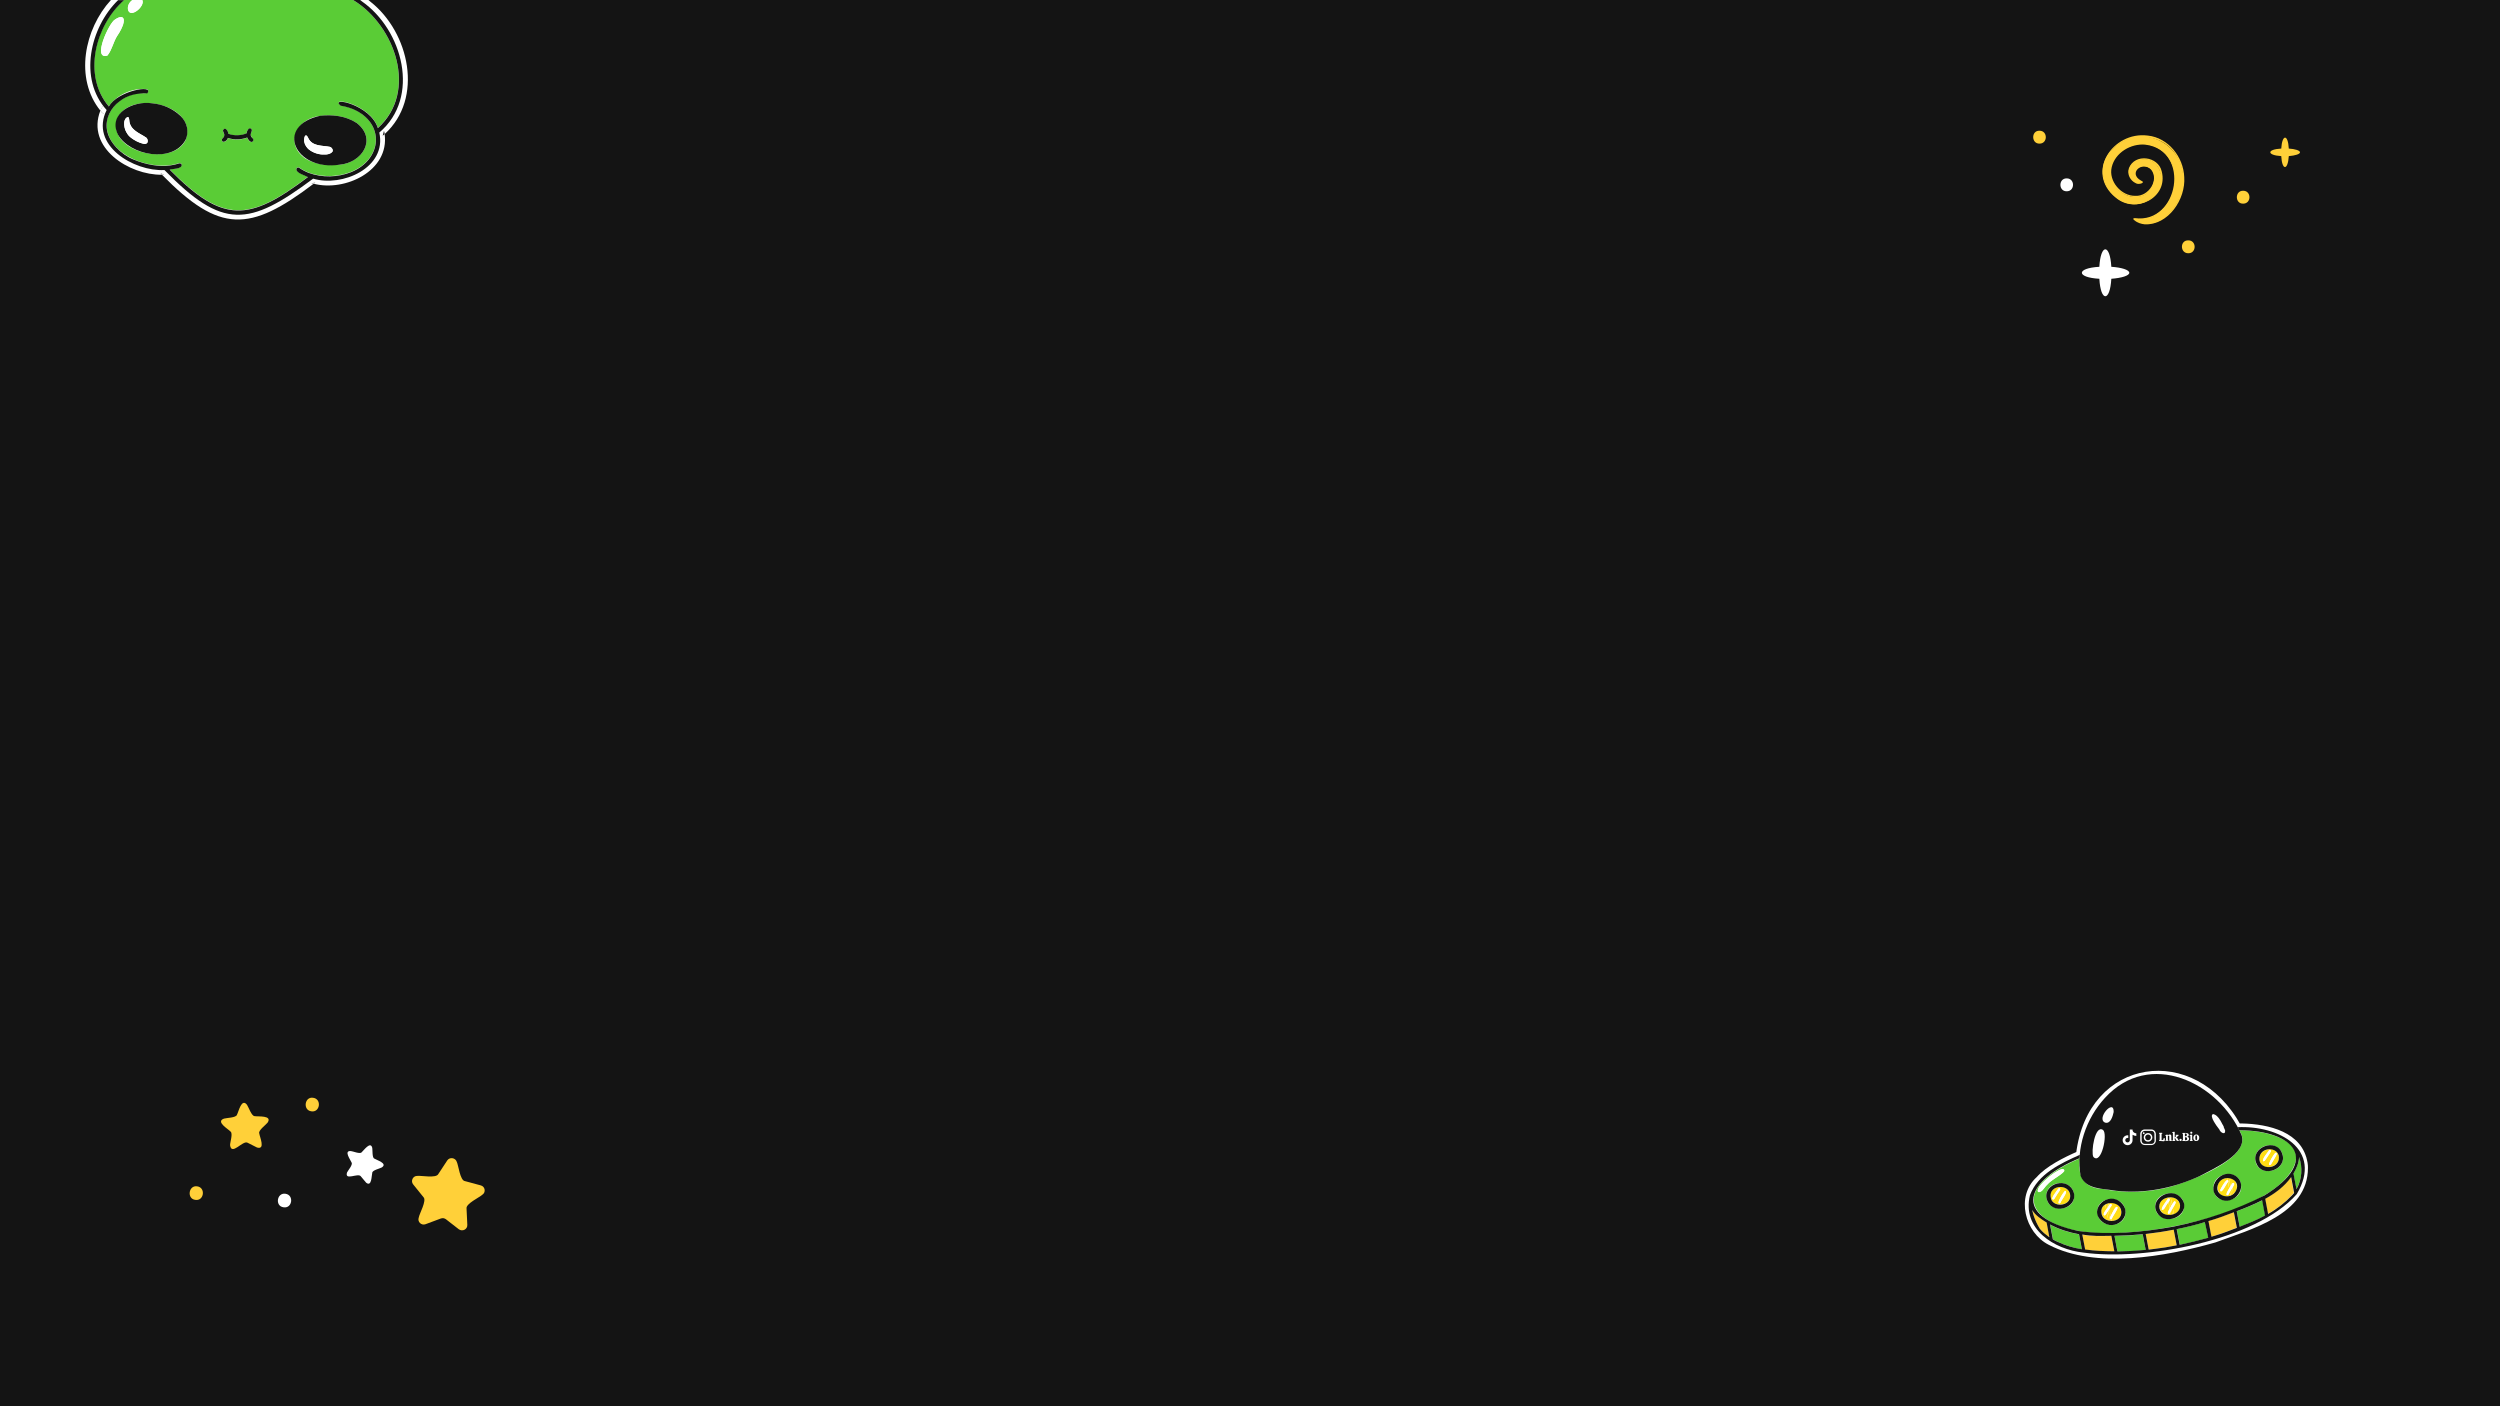 <?xml version="1.0" encoding="utf-8"?>
<!-- Generator: Adobe Illustrator 26.3.1, SVG Export Plug-In . SVG Version: 6.00 Build 0)  -->
<svg version="1.1" id="Layer_2_00000153688660117838715360000005592816755159105202_"
	 xmlns="http://www.w3.org/2000/svg" xmlns:xlink="http://www.w3.org/1999/xlink" x="0px" y="0px" viewBox="0 0 1920 1080"
	 style="enable-background:new 0 0 1920 1080;" xml:space="preserve">
<style type="text/css">
	.st0{fill:#141414;}
	.st1{fill:#FFFFFF;}
	.st2{fill:#5ACC36;}
	.st3{fill:#FFD039;}
	.st4{fill:#FFDD15;}
</style>
<rect class="st0" width="1920" height="1080"/>
<g>
	<g>
		<g>
			<path class="st1" d="M278,1.1c-0.5-0.3-0.9-0.8-1.4-1.1h-186C69,21,60,60.5,81.8,84.4c-13.3,26.9,20.7,47.3,44.4,46.1
				c44.6,45.7,64.7,43.6,114.2,6.6c22.3,6.7,56.8-8.4,50.8-35.4C323.3,74.7,309.2,22.9,278,1.1z"/>
		</g>
	</g>
	<g>
		<g>
			<path class="st1" d="M84.2,104L84.2,104C84.2,103.9,84.2,103.8,84.2,104z"/>
		</g>
	</g>
	<g>
		<g>
			<path class="st1" d="M83,99c0-0.1,0-0.2,0-0.2C82.9,98.8,82.9,98.9,83,99z"/>
		</g>
	</g>
	<g>
		<g>
			<path class="st1" d="M283.3,120.7L283.3,120.7C283.2,120.8,283.2,120.7,283.3,120.7z"/>
		</g>
	</g>
	<g>
		<g>
			<path class="st1" d="M286.5,115.2c0,0.1,0,0.1-0.1,0.2C286.5,115.2,286.7,114.9,286.5,115.2z"/>
		</g>
	</g>
	<g>
		<g>
			<path class="st1" d="M288,110.2c0,0.1,0,0.1,0,0.2C288,110.4,288,110.3,288,110.2z"/>
		</g>
	</g>
	<g>
		<g>
			<path class="st1" d="M288,105.3L288,105.3C288,105.6,288,105.6,288,105.3z"/>
		</g>
	</g>
	<g>
		<g>
			<path class="st1" d="M284.6,1.4c-0.6-0.5-1.1-0.9-1.7-1.4h-13.1c7.9,5.2,15.5,12,21.4,19.7c0,0,0,0,0.2,0.2
				c-0.1-0.1-0.1-0.1-0.2-0.2c3.7,4.8,6.8,10,9.3,15.6c0-0.1-0.1-0.2-0.1-0.3c0.1,0.2,0.1,0.3,0.1,0.3c2.2,5.3,3.7,10.8,4.4,16.4
				c-0.1-0.7,0.1,0.7,0,0c1.3,10.3,0.5,20.3-3.5,29.9c0,0,0,0.1-0.1,0.3c0-0.1,0.1-0.2,0.1-0.3c-1.5,3.5-3.5,6.9-5.8,9.9
				c-2.8,4.6-10.5,6.8-7.6,13.9v-0.1c0,0.3,0,0.3,0,0.1c0.2,1.6,0.2,3.3,0,4.9c0.1-0.3,0-0.1,0,0.1v-0.1c-0.3,1.6-0.8,3.3-1.4,4.8
				c0.2-0.3,0,0-0.1,0.2c0,0,0-0.1,0.1-0.2c-0.9,2-2,3.9-3.4,5.6c-3.1,4.1-8.3,8.2-13.9,10.5c-7.9,3.3-19,4.2-28,1.9
				c-4.3-0.3-7.5,3.8-11.1,5.8c-9.3,6.5-18.4,13.4-28.8,17.9c0.1,0,0.1,0,0.2-0.1c-0.1,0.1-0.2,0.1-0.2,0.1
				c-4.2,1.8-8.8,3.1-13.3,3.7c0,0,0,0-0.2,0c0.1,0,0.2,0,0.2,0c-6.6,0.9-12.8,0.2-19.1-2.4c0,0,0,0,0.1,0c-0.2-0.1-0.3-0.2-0.1,0
				c-15.7-7.1-28.5-18.8-40.5-31c-17-2-36.5-5.7-44.3-23.4c0,0,0,0,0,0.1c-0.1-0.3-0.1-0.2,0-0.1c-0.6-1.6-1.1-3.4-1.4-5.1
				c0,0.1,0,0.2,0,0.2c0-0.3,0-0.3,0-0.2c-0.4-3.7,0.1-7.3,1.4-10.7c0,0,0.2-0.3,0.2-0.4v0.1c0-0.1,0-0.1,0-0.1
				c0.3-0.6,0.8-1.4,1-2.1c-1.4,4.3-6.5,2.7-8.3-0.5c-11.2,28.5,22.1,49.7,47.3,49.3c-0.3-0.3-0.8-0.8-1.1-1.1
				c0.9,0.3,1.9,0.8,2.8,1.1c-0.6,0-1.1,0-1.7,0c44.3,45.1,67.4,44.2,116.5,6.9c-0.6-0.2-1.2-0.3-1.8-0.4c1-0.2,2-0.3,3.1-0.4
				c-0.4,0.3-0.8,0.5-1.3,0.8c24.1,6.3,58.4-9.9,54.5-38.2c-0.5,0.4-1,0.9-1.5,1.4c0.3-1.3,0.7-2.6,1-3.8c0.3,0.8,0.4,1.6,0.5,2.5
				C325.7,75.5,314.3,24.8,284.6,1.4z"/>
		</g>
	</g>
	<g>
		<g>
			<path class="st1" d="M84.6,87.1c4.5-6.5-6.1-9.6-7.4-2C78.8,87.5,82.1,89.7,84.6,87.1z"/>
		</g>
	</g>
	<g>
		<g>
			<path class="st1" d="M83.8,81c0.3,0.1,0.4,0.3,0.6,0.4c-3.1-3.2-5.4-7.1-7.3-11.3c0.3,0.5-0.3-0.5,0,0c-1.5-3.6-2.9-9.2-3.3-12.2
				c-0.7-5.3-0.6-10.7,0-16c-0.1,0.6,0.1-0.6,0,0c0.8-6,2.6-12,4.8-17.7c-0.3,0.5,0.3-0.6,0,0C80.9,19,83.8,14,87.3,9.5
				c-0.3,0.5,0.3-0.5,0,0c2.8-3.4,5.8-6.6,9.1-9.5H85.2c-20.4,22.2-28.2,60.3-8,85.1C78,82.1,80.6,79.2,83.8,81z"/>
		</g>
	</g>
	<g>
		<g>
			<path class="st1" d="M239.3,140.8c0.6,0.2,1.2,0.3,1.8,0.4c0.4-0.3,0.9-0.5,1.3-0.8C241.3,140.6,240.3,140.7,239.3,140.8z"/>
		</g>
	</g>
	<g>
		<g>
			<path class="st1" d="M126.1,134.3c-0.9-0.3-1.9-0.8-2.8-1.1c0.3,0.4,0.8,0.8,1.1,1.1C125,134.3,125.6,134.3,126.1,134.3z"/>
		</g>
	</g>
	<g>
		<g>
			<path class="st1" d="M73.8,42C73.9,41.4,73.7,42.6,73.8,42L73.8,42z"/>
		</g>
	</g>
	<g>
		<g>
			<path class="st1" d="M85.5,83.2c0.3,0.8,0.2,1.6,0,2.4C85.8,84.7,85.8,84,85.5,83.2z"/>
		</g>
	</g>
	<g>
		<g>
			<path class="st1" d="M77.1,70.1C76.8,69.6,77.3,70.6,77.1,70.1L77.1,70.1z"/>
		</g>
	</g>
	<g>
		<g>
			<path class="st1" d="M84.5,87.8C84.5,87.8,84.5,87.7,84.5,87.8C84.5,87.7,84.5,87.7,84.5,87.8z"/>
		</g>
	</g>
	<g>
		<g>
			<path class="st1" d="M73.7,57.7c0,0,0,0.1,0,0.3C73.8,57.9,73.8,57.8,73.7,57.7z"/>
		</g>
	</g>
	<g>
		<g>
			<path class="st1" d="M84.4,81.4c0.5,0.5,0.9,1.1,1.1,1.8C85.3,82.5,84.9,81.9,84.4,81.4z"/>
		</g>
	</g>
	<g>
		<g>
			<path class="st1" d="M87.4,9.5C87.7,9,87,9.9,87.4,9.5L87.4,9.5z"/>
		</g>
	</g>
	<g>
		<g>
			<path class="st1" d="M78.7,24.3C78.9,23.7,78.5,24.8,78.7,24.3L78.7,24.3z"/>
		</g>
	</g>
	<g>
		<g>
			<path class="st2" d="M271.2,0h-162c2.6,4.8-9.6,14.9-11,7.1c-0.3-2.9,1.2-5.6,3.5-7.1h-6.5C73,19.3,63.1,57.8,83.5,81.6
				c6.5-8.9,17.8-14.1,28.8-13.2c0.8,0.1,1.5,0.7,1.6,1.6c-0.6,3.1-6.6,0.7-9.1,1.9c-12.8,2-24.7,13.8-22.7,27.3
				c3.5,20.1,30.3,30,48.4,27.7c2.4-0.3,4.8-0.8,7.1-1.6c0.9-0.3,1.7,0.3,2,1.1c-0.1,3.5-6.6,3-9.3,3.7
				c41.1,41.6,60.9,40.1,106.2,5.7c-2.5-1.4-9.6-3.1-8.8-6.5c0.3-0.7,1.4-1,2.1-0.6c3.1,2.2,6.5,3.8,10.1,4.8
				c9.7,2.7,20.3,2.2,29.7-1.5c24.1-9.8,26.1-37.7,1.6-48.3l0,0c-0.1,0-0.2-0.1-0.1-0.1c-2.8-1.2-7.3-2.3-9.5-2.6
				c-8.9-7.4,23-0.9,28.6,17.2C321.3,70.3,303.4,19.5,271.2,0z M95,17.4c-0.8,3.7-2.9,6.7-4.8,9.9C87,32,86.1,38.2,82.5,42.7
				c-12,3.7,1.3-25.2,5.8-27.6C91.5,12.4,96.1,11.9,95,17.4z M142.5,107.7c-10.2,21.1-61.1,8.8-52.4-16.7
				C100.1,68.2,152.7,80.7,142.5,107.7z M194.1,108.6c-1.9,1.6-3.7-1.4-4.2-2.9c-4.8,1.8-10.1,2-14.9,0.3c-0.3,2.3-4.7,4.8-4.6,1.1
				c0.4-1,1.8-1.6,1.8-2.9c0.4-1.5-1.1-2.6-0.9-4.1c1.5-3.1,4.1,0.7,4,2.7c4.5,1.8,9.6,1.5,14.1-0.3c0.2-5,6.2-5.3,3.1,0.1
				C191.8,105.1,195.8,106.5,194.1,108.6z M274,94.5c15.9,12.5,4,30.4-13.2,32c-8.9,0.8-18.7,0-26.4-4.8
				c-16.4-11.7-6-31.1,11.6-32.7C255.5,87.9,265.7,89,274,94.5z"/>
		</g>
	</g>
	<g>
		<g>
			<path class="st2" d="M82.2,93.2C82.2,93.2,82.2,93.2,82.2,93.2L82.2,93.2z"/>
		</g>
	</g>
	<g>
		<g>
			<path class="st2" d="M118.7,126.8L118.7,126.8L118.7,126.8z"/>
		</g>
	</g>
	<g>
		<g>
			<path class="st2" d="M102.6,122.3L102.6,122.3C102.6,122.3,102.3,122.2,102.6,122.3z"/>
		</g>
	</g>
	<g>
		<g>
			<path class="st2" d="M102.7,122.3L102.7,122.3L102.7,122.3z"/>
		</g>
	</g>
	<g>
		<g>
			<path class="st2" d="M87.6,110.8L87.6,110.8C87.5,110.8,87.5,110.8,87.6,110.8z"/>
		</g>
	</g>
	<g>
		<g>
			<path class="st2" d="M118.8,126.8L118.8,126.8L118.8,126.8z"/>
		</g>
	</g>
	<g>
		<g>
			<path class="st2" d="M91.8,77.6C91.8,77.6,91.8,77.7,91.8,77.6L91.8,77.6z"/>
		</g>
	</g>
	<g>
		<g>
			<path class="st2" d="M91.9,77.5L91.9,77.5C91.9,77.5,91.9,77.6,91.9,77.5C91.9,77.6,91.9,77.6,91.9,77.5z"/>
		</g>
	</g>
	<g>
		<g>
			<path class="st2" d="M269.6,132.1C269.8,132,269.6,132.1,269.6,132.1C269.5,132.1,269.6,132.1,269.6,132.1z"/>
		</g>
	</g>
	<g>
		<g>
			<path class="st2" d="M258.9,134.9L258.9,134.9L258.9,134.9z"/>
		</g>
	</g>
	<g>
		<g>
			<path class="st2" d="M259,134.9C259.2,134.9,259.1,134.9,259,134.9L259,134.9z"/>
		</g>
	</g>
	<g>
		<g>
			<path class="st2" d="M271.2,83.9C271.2,83.8,271.2,83.8,271.2,83.9C271.2,83.8,271.2,83.9,271.2,83.9z"/>
		</g>
	</g>
	<g>
		<g>
			<path class="st0" d="M278,1.1c-0.5-0.3-0.9-0.8-1.4-1.1h-5.4c32.2,19.5,50.2,70.3,19,98.4c-5.6-18.1-37.6-24.6-28.6-17.2
				c2.3,0.3,6.7,1.4,9.5,2.6c-0.1,0,0.1,0.1,0.2,0.1l0,0c24.5,10.6,22.4,38.5-1.6,48.3c-10.3,4.1-22.2,4.4-32.6,0.6
				c-2.6-1-5-2.3-7.3-3.9c-0.7-0.5-1.8-0.2-2.1,0.6c-0.8,3.4,6.4,5.1,8.8,6.5c-45.3,34.4-65.2,35.9-106.2-5.7
				c2.6-0.8,9.2-0.3,9.3-3.7c-0.3-0.8-1.1-1.4-2-1.1c-2.3,0.8-4.7,1.3-7.1,1.6c-8.4,1.3-19.4-0.9-27.9-4.6l0,0
				c-0.1-0.1-0.3-0.1-0.1,0c-9.6-3.9-19-13.3-20.4-23c-1.3-8.4,2.9-16.6,9.6-21.6c0,0,0.1-0.1,0.2-0.1l0,0
				c5.9-4.8,13.7-6.4,21.2-6.1c5.9-7.2-22.9-2-29.5,10.1C63.2,57.9,73.2,19.5,95.3,0.1h-4.6c-21.6,21-30.6,60.5-8.8,84.4
				c-13.3,26.9,20.7,47.3,44.4,46.1c44.6,45.7,64.7,43.6,114.2,6.6c22.3,6.7,56.8-8.4,50.8-35.4C323.3,74.7,309.2,22.9,278,1.1z
				 M82.2,93.2C82.2,93.2,82.2,93.2,82.2,93.2L82.2,93.2z M87.6,110.8C87.5,110.8,87.5,110.8,87.6,110.8L87.6,110.8z M118.7,126.8
				L118.7,126.8L118.7,126.8z M118.8,126.8L118.8,126.8L118.8,126.8z M258.9,134.9L258.9,134.9L258.9,134.9z M259,134.9
				C259.1,134.9,259.2,134.9,259,134.9L259,134.9z M269.6,132.1L269.6,132.1C269.6,132.1,269.8,132,269.6,132.1z"/>
		</g>
	</g>
	<g>
		<g>
			<path class="st0" d="M102.7,122.3L102.7,122.3C102.6,122.3,102.6,122.3,102.7,122.3C102.6,122.3,102.6,122.3,102.7,122.3z"/>
		</g>
	</g>
	<g>
		<g>
			<path class="st0" d="M91.9,77.6L91.9,77.6C91.8,77.6,91.8,77.6,91.9,77.6L91.9,77.6z"/>
		</g>
	</g>
	<g>
		<g>
			<path class="st0" d="M138.8,89.2c-6.2-6-14.1-9.2-22.2-9.9c-13.9-2.1-34,7.4-26.1,24c9.4,16.3,42,22.2,51.9,4.3
				C145.5,101.5,143.7,93.8,138.8,89.2z M110.3,110.5c-6.9-1.7-14.5-6.6-14.8-14.4c-0.2-2.3,0.2-5.6,2.6-6.2c1.4,0,1,3.1,1.4,4.3
				c1.7,6.5,8.2,8.2,12.9,11.6C114.8,107.6,113.1,111.3,110.3,110.5z"/>
		</g>
	</g>
	<g>
		<g>
			<path class="st0" d="M271,83.8C271,83.8,271.1,83.8,271,83.8C271.1,83.8,271.1,83.8,271,83.8z"/>
		</g>
	</g>
	<g>
		<g>
			<path class="st0" d="M271.2,83.8L271.2,83.8L271.2,83.8z"/>
		</g>
	</g>
	<g>
		<g>
			<path class="st0" d="M246,88.9c-35.6,7.7-19.4,42.8,14.8,37.6c17.2-1.5,29.1-19.5,13.2-32C265.7,89,255.5,87.9,246,88.9z
				 M249.1,118.5c-7.4,1.2-19.5-6.5-14.4-14.5c1.3-0.6,2,2.5,2.8,3.4c3.7,5.2,10.4,4.2,15.9,5.4
				C258.7,115.9,253.1,119.2,249.1,118.5z"/>
		</g>
	</g>
	<g>
		<g>
			<path class="st0" d="M194.1,106.3c-3.7-3.1,0.4-5.1-1-7.3c-2-1.7-3.6,1.7-3.7,3.4c-4.5,1.8-9.6,2-14.1,0.3c0.1-2-2.5-5.8-4-2.7
				c-0.2,1.4,1.3,2.5,0.9,4.1c0,1.4-1.3,1.9-1.8,2.9c-0.1,3.7,4.2,1.2,4.6-1.1c4.8,1.7,10.2,1.4,14.9-0.3c0.6,1.4,1.5,3.1,3.1,3.4
				C194.4,109.1,195.2,107.3,194.1,106.3z"/>
		</g>
	</g>
	<g>
		<g>
			<path class="st1" d="M112.5,105.8c-5.2-3.5-12.9-6-13.2-13.6c-0.2-1.3-0.3-2.3-1.2-2.3c-4.6,2-2.7,9.6-0.3,12.8
				C99.3,107,117.7,115.9,112.5,105.8z"/>
		</g>
	</g>
	<g>
		<g>
			<path class="st1" d="M253.5,112.8c-6-1.1-14.1-0.3-16.9-7.1c-3.6-6.1-4.8,6.2,1.7,9.9c3.8,2.8,13.8,5,17.1,0.8
				C255.9,115,254.9,113.1,253.5,112.8z"/>
		</g>
	</g>
	<g>
		<g>
			<path class="st1" d="M88.3,15c-4.5,2.3-17.8,31.3-5.8,27.6c3.6-4.4,4.5-10.5,7.7-15.4C93.8,22.8,99.7,7.9,88.3,15z"/>
		</g>
	</g>
	<g>
		<g>
			<path class="st1" d="M101.8,0c-2.3,1.6-3.9,4.3-3.5,7.1c1.4,7.7,13.5-2.4,11-7.1H101.8z"/>
		</g>
	</g>
</g>
<g>
	<g>
		<g>
			<path class="st1" d="M1635.3,209.5c0-2.2-5.9-4.1-13.8-4.6c-1-17.9-8.2-17.9-9.2,0c-17.9,1-17.9,8.2,0,9.2c1,17.9,8.2,17.9,9.2,0
				C1629.5,213.5,1635.3,211.7,1635.3,209.5z"/>
		</g>
	</g>
	<g>
		<g>
			<path class="st3" d="M1766.4,117c0-1.4-3.7-2.6-8.6-2.9c-0.6-11.2-5.1-11.2-5.8,0c-11.2,0.6-11.2,5.1,0,5.8
				c0.6,11.2,5.1,11.2,5.8,0C1762.8,119.5,1766.4,118.3,1766.4,117z"/>
		</g>
	</g>
	<g>
		<g>
			<g>
				<path class="st3" d="M1642,169.9c-2.7-1.8,9.3-1,13.2-4.7c14.6-8.8,20.2-29.5,10.4-43.7c-5.7-8.9-17.3-13-27.4-10
					c-8.6,2.5-16.3,9.6-17.4,18.7c-1.4,11.8,10.5,23.2,22.3,20.6c11.6-1,17.2-22.6,2.9-23.2c-7.1,1-8.2,6-4.3,11.3
					c0.2,5.1-15-7.8-0.6-15.4c15.7-6.6,24.3,13.5,15.1,25c-21.6,24.8-56.9-11.1-33.7-34c20.8-21.4,55.1-5.1,54.3,24.1
					C1677.3,155,1659.8,178.4,1642,169.9z"/>
			</g>
		</g>
		<g>
			<g>
				<g>
					<path class="st3" d="M1645.8,170.2c-0.9-0.9,1.1-1.1,1.7-1.3c9.9-2.2,18.1-10.5,21.7-19.9c7.2-17.3-5.3-40.7-25.3-39.1
						c-12.1,0.5-24.6,10.7-23.7,23.5c0.6,16.3,25.8,26,33.5,9.4c2-4.2,2.1-9.6-0.9-13.2c-3-3.5-8.5-3.5-11.9-0.7
						c-3.9,2.8-0.8,7.7-2.3,8.2c-10-7.7,6.6-19.8,15.6-12c5.7,4.2,6.5,12.6,3.8,18.8c-10.9,24.8-48.2,7.1-41.8-17.1
						c6.6-26.6,46.3-29.3,56.8-3.9c9.5,18.2-2,46.9-23.8,47.9c-3.4-0.5-6.6-1.8-10-2.5c-1.2-0.3-0.3,0.5,0.1,0.9
						c2.1,1.9,5.1,2.8,7.9,3.1c18.1,0.7,31.5-19.3,30.3-36.3c-0.6-15.5-12.3-30.3-28.1-31.9c-26.8-3.4-48.2,28.5-24.6,47.6
						c15,13,40.7,0.3,35.4-20.1c-2.6-11.7-20.8-14-25.2-2.4c-1.6,4.7,1.1,9.6,5.3,11.5c2,1.5,8.2-0.4,4-2c-10.2-5.7,1-15.4,7.8-8.4
						c6.4,8.2-2.2,20.6-12,20.1c-11,0.3-20.9-11.3-18.3-22c2.6-11.2,14.8-18.4,25.9-17.3c35.1,4.3,25.6,61.1-8.2,56.4
						c-2.7,0.1,0,2.2,1.2,2.5C1641.9,170.4,1645,171.3,1645.8,170.2z"/>
				</g>
			</g>
		</g>
	</g>
	<g>
		<g>
			<g>
				<path class="st1" d="M1587.2,146.9c6.5,0.1,6.5-10,0-9.9C1580.8,136.9,1580.8,147,1587.2,146.9z"/>
			</g>
		</g>
	</g>
	<g>
		<g>
			<g>
				<path class="st3" d="M1680.6,194.5c6.5,0.1,6.5-10,0-9.9C1674.1,184.4,1674.1,194.5,1680.6,194.5z"/>
			</g>
		</g>
	</g>
	<g>
		<g>
			<g>
				<path class="st3" d="M1566.3,110.3c6.5,0.1,6.5-10,0-9.9C1559.9,100.2,1559.9,110.4,1566.3,110.3z"/>
			</g>
		</g>
	</g>
	<g>
		<g>
			<g>
				<path class="st3" d="M1722.7,156.4c6.5,0.1,6.5-10,0-9.9C1716.3,146.4,1716.3,156.5,1722.7,156.4z"/>
			</g>
		</g>
	</g>
</g>
<g>
	<g>
		<g>
			<path class="st3" d="M350.8,892.3c1.3,2.5,2.5,14.4,6.3,14.8l12.2,3.3c3.3,0.9,4,5.3,1.2,7.1c-2,2-12.8,6.9-12.2,10.6l0.6,12.6
				c0.2,3.4-3.7,5.4-6.5,3.4l-9.9-7.7c-1.1-0.8-2.5-1.1-3.9-0.6l-11.8,4.4c-3.2,1.2-6.4-1.9-5.2-5.1c0.4-2.9,6.4-13.2,3.6-15.7
				l-7.9-9.8c-2.1-2.6-0.2-6.6,3.2-6.5c2.9-0.4,14.4,2,16.1-1.4l6.9-10.5C345.4,888.4,349.8,889.1,350.8,892.3z"/>
		</g>
	</g>
	<g>
		<g>
			<path class="st3" d="M189.7,848.5c1.1,1.5,3.5,8.8,5.9,8.7c2.6,0.5,13.8-0.8,9.9,5c-1.1,1.5-7.3,6-6.4,8.2
				c0.3,2.7,5,12.8-1.7,10.9l-7.3-3.7c-3.7-2-12.3,10.3-13.4,1.9c-0.1-1.9,2.4-9.2,0.3-10.5c-1.8-2-11.6-7.5-5-9.9
				c1.8-0.6,9.4-0.6,10-3C183.2,854,185.5,843,189.7,848.5z"/>
		</g>
	</g>
	<g>
		<g>
			<path class="st1" d="M285.9,881.6c0.3,1.4-0.2,7.6,1.6,8.2c1.8,1.2,10.5,3.7,5.7,6.8c-1.3,0.8-7.3,2.1-7.3,4.1
				c-0.6,2-0.3,11.1-4.7,7.6l-4.2-5c-2.1-2.6-12.4,3.7-10.5-2.8c0.6-1.4,4.7-6,3.5-7.7c-0.8-2-6.2-9.2-0.6-8.8
				c1.5,0.1,7.1,2.5,8.3,1C279.4,883.5,284.6,876.1,285.9,881.6z"/>
		</g>
	</g>
	<g>
		<g>
			<g>
				<path class="st3" d="M150,921.5c6.7,1.1,8.2-9.5,1.4-10.4C144.8,910.1,143.3,920.7,150,921.5z"/>
			</g>
		</g>
	</g>
	<g>
		<g>
			<g>
				<path class="st1" d="M217.8,927.2c6.7,1.1,8.2-9.5,1.4-10.4C212.6,915.8,211,926.4,217.8,927.2z"/>
			</g>
		</g>
	</g>
	<g>
		<g>
			<g>
				<path class="st3" d="M239.1,853.5c6.7,1.1,8.2-9.5,1.4-10.4C233.9,842,232.4,852.6,239.1,853.5z"/>
			</g>
		</g>
	</g>
</g>
<g>
	<g>
		<g>
			<g>
				<path class="st1" d="M1768.6,889.9c-6-20.4-31.8-24.2-50.2-24.2c-34.5-62.2-112.2-51-121,21.1c-15,6.7-32.1,14.7-38.3,31
					c-6.3,25.9,18.4,41.7,41.2,44.1c32.6,4.1,65.9-0.4,97.3-9.4C1725.7,942.4,1777.6,929.2,1768.6,889.9z"/>
			</g>
		</g>
		<g>
			<g>
				<g>
					<path class="st1" d="M1771.2,888.7c-6.5-21.6-33.6-26.1-53.2-25.9c1,0.6,2,1.2,3.1,1.7c-35.1-64.7-117.9-52.9-126.7,21.9
						c0.6-0.8,1.2-1.5,1.7-2.3c-11.1,4.8-24.6,11.6-31.9,19.9c-16.4,14.8-9.2,42.8,9.4,52.1c36,18.6,89.2,9.1,127.8-1.9
						c27.3-10.1,71.2-21.5,71.1-57.3C1772.6,894.3,1772,891.5,1771.2,888.7c-1.4-3.5-6.8-1.2-5.4,2.3c16.2,56.1-154.5,85-188.6,60.4
						c0.1,0.1-0.8-0.4-0.6-0.3c0.3,0,0.1-0.1-0.6-0.3c-13.9-7-21.6-30.3-7.8-42.4c6.5-7.4,19.7-14.5,30.3-18.9
						c0.9-0.4,1.6-1.3,1.7-2.3c2.1-31.4,28.9-63.2,62.4-59.2c22.9,2.9,42,19.3,53.1,38.9c0.7,1.3,1.7,1.7,3.1,1.7
						c14.5-0.2,30.3,2.5,41.6,12.4c2.7,2.6,4.3,6.4,5.4,10C1767.2,894.6,1772.8,892.2,1771.2,888.7z"/>
				</g>
			</g>
		</g>
	</g>
	<g>
		<g>
			<path class="st3" d="M1561.8,933.3c0.1,0.3,0.3,0.8,0.3,1c1.1,3.3,2.6,6.5,4.5,9.4c1.9,2.4,4.7,4.8,7.4,6.5
				c-0.7-3.7-1.4-7.6-2.1-11.3c-4.1-2.6-8.5-5.4-11.1-9.7C1561,930.5,1561.4,931.9,1561.8,933.3z"/>
		</g>
	</g>
	<g>
		<g>
			<path class="st3" d="M1623.8,961.1c-0.8-4-1.5-8-2.3-11.9c-7.5,0.2-14.9,0.3-22.3-0.9c0.8,3.8,1.4,7.7,2.2,11.5
				C1608.8,960.7,1616.3,961,1623.8,961.1z"/>
		</g>
	</g>
	<g>
		<g>
			<path class="st3" d="M1671.7,956.4c-0.8-4-1.5-8-2.3-12c-7.1,1.4-14.3,2.5-21.5,3.3c0.8,4,1.5,8,2.3,12
				C1657.4,958.9,1664.7,957.8,1671.7,956.4z"/>
		</g>
	</g>
	<g>
		<g>
			<path class="st3" d="M1698.2,949.2c0,0.2,0.1,0.3,0.1,0.6c6.6-1.9,13-4.3,19.5-6.9c-0.8-4-1.5-8-2.3-12
				c-6.5,2.5-12.8,4.9-19.5,6.8C1696.8,941.7,1697.5,945.4,1698.2,949.2z"/>
		</g>
	</g>
	<g>
		<g>
			<path class="st3" d="M1739.5,920.6c0.8,3.9,1.4,7.7,2.2,11.6c7.5-4.2,14.5-9.5,20-16.2c-0.8-4.1-1.5-8.1-2.3-12.2
				C1754.3,911.1,1747.2,916.4,1739.5,920.6z"/>
		</g>
	</g>
	<g>
		<g>
			<path class="st2" d="M1575,943c0.6,3,1.1,5.9,1.7,8.8c0.7,0.4,1.4,0.8,2.1,1.2c6.3,3.1,13.2,5.4,20.1,6.5
				c-0.7-3.8-1.4-7.7-2.2-11.5c-7.7-1.4-15.3-3.7-22.3-7.5C1574.6,941.3,1574.8,942.1,1575,943z"/>
		</g>
	</g>
	<g>
		<g>
			<path class="st2" d="M1623.9,949.2c0.8,4,1.5,8,2.3,12c7.3,0,14.4-0.4,21.7-1.2c-0.8-4-1.5-8-2.3-12
				C1638.4,948.7,1631.2,949.1,1623.9,949.2z"/>
		</g>
	</g>
	<g>
		<g>
			<path class="st2" d="M1694.5,943.7c-0.3-1.7-0.8-3.4-1.1-5.1c-7.1,2-14.4,3.8-21.6,5.4c0.8,4,1.5,8,2.3,12
				c7.4-1.5,14.7-3.3,21.9-5.4C1695.5,948.3,1695,946,1694.5,943.7z"/>
		</g>
	</g>
	<g>
		<g>
			<path class="st2" d="M1719.1,936.9c0.3,1.8,0.7,3.5,1,5.3c6.6-2.6,13.3-5.2,19.6-8.7c-0.8-3.9-1.4-7.8-2.2-11.7
				c-6.3,3.2-13,5.9-19.6,8.4C1718.2,932.4,1718.6,934.6,1719.1,936.9z"/>
		</g>
	</g>
	<g>
		<g>
			<path class="st2" d="M1766,889.3c-0.1-0.3-0.2-0.4-0.3-0.7c-0.2,4.5-2,8.8-4.4,12.5c0.8,4,1.5,8.1,2.3,12.1
				C1767.8,906.2,1768.6,897.2,1766,889.3z"/>
		</g>
	</g>
	<g>
		<g>
			<path class="st2" d="M1766.8,904.9c0,0,0,0.1,0,0.2C1766.8,905,1766.8,904.9,1766.8,904.9z"/>
		</g>
	</g>
	<g>
		<g>
			<path class="st2" d="M1760.9,897.4c12.4-23.2-25.1-29.7-41.1-29.3c14.5,20.9-42.3,41.1-57.1,44.4c-15.7,3.6-32.2,3.7-47.9,0.6
				c-14.4-0.5-19.5-10-17.4-23.5c-66,28.2-29.4,59.5,23.9,57.4C1656.9,947.6,1743.3,931.1,1760.9,897.4z M1568.9,913.8
				c-1.4,2-5.2,2.8-3.6-0.8c2.5-4.9,7.3-8.4,11.7-11.6c2-1,8-6.2,8.4-2C1580.3,904.4,1572.9,907.4,1568.9,913.8z M1592.8,916.9
				c2.2,13.5-20.4,15.6-21.1,2.3C1570.5,906.5,1591,904.6,1592.8,916.9z M1632.2,929.6c2,13.3-19.7,15.2-21.2,2.5
				C1608.5,918.7,1630.7,916.6,1632.2,929.6z M1677.4,926.3c-0.3,12.8-22.3,13.4-22.2,0.1C1655.6,913.5,1677.5,913,1677.4,926.3z
				 M1721.2,910.6c1.1,12.8-20.5,16.1-21.2,2.4C1698.7,900.1,1720.2,897,1721.2,910.6z M1753.2,888c1.7,12.9-20,16.2-21.1,2.7
				C1731.1,878,1751.5,874.9,1753.2,888z"/>
		</g>
	</g>
	<g>
		<g>
			<path class="st0" d="M1763.9,917.1c20.6-34.7-14.3-53-45.5-51.4c0.4,0.8,0.8,1.5,1.3,2.3c43.1,0.2,62.5,23.5,19.4,50.1
				c-22.1,11.2-45.8,19.1-70.1,24c-23.9,4.3-48.6,6.6-72.8,3.3c-51.9-11.3-40.4-38.9,0.9-55.9c0.1-0.8,0.1-1.8,0.2-2.6
				c-15,6.7-32.1,14.7-38.3,31c-6.3,25.9,18.4,41.7,41.2,44.1C1646.3,968.4,1732.4,953,1763.9,917.1z M1760.3,918
				c-5.4,5.6-11.6,10.5-18.4,14.3c-0.8-3.9-1.4-7.7-2.2-11.6c7.6-4.2,14.8-9.5,19.9-16.7c0.8,4.1,1.5,8.1,2.3,12.2
				C1761.3,916.8,1760.8,917.4,1760.3,918z M1701.7,948.8c-1.1,0.3-2.2,0.7-3.3,1c-0.8-4-1.5-8-2.3-12c6.6-1.9,13.1-4.3,19.5-6.8
				c0.8,4,1.5,8,2.3,12C1712.5,945,1707.2,947.2,1701.7,948.8z M1569.8,947c-1.1-0.9-2.4-2.4-3.2-3.3c-1.9-3-3.3-6.1-4.5-9.4
				c-0.5-1.4-1-3.4-1.4-5.1c2.5,4.3,6.9,7.1,11.1,9.7c0.7,3.7,1.4,7.6,2.1,11.3C1572.5,949.2,1571.1,948.1,1569.8,947z
				 M1579.8,953.5c-0.3-0.2-0.8-0.3-1.1-0.5c-0.7-0.3-1.4-0.8-2.1-1.2c-0.8-3.8-1.4-7.6-2.2-11.4c6.9,3.7,14.5,6.1,22.3,7.5
				c0.8,3.8,1.4,7.7,2.2,11.5C1592.3,958.4,1585.9,956.4,1579.8,953.5z M1610.3,949.2c3.7,0.1,7.5-0.1,11.2-0.1
				c0.8,4,1.5,8,2.3,11.9c-7.5-0.1-15-0.3-22.4-1.4c-0.8-3.8-1.4-7.6-2.2-11.5C1602.9,948.8,1606.5,949.1,1610.3,949.2z M1626,960.3
				c-0.7-3.7-1.4-7.5-2.1-11.2c7.2-0.1,14.5-0.5,21.7-1.2c0.8,4,1.5,8,2.3,12c-7.2,0.7-14.4,1.1-21.7,1.2
				C1626.1,960.8,1626.1,960.6,1626,960.3z M1654.3,959.2c-1.4,0.2-2.7,0.3-4.1,0.5c-0.8-4-1.5-8-2.3-12c7.2-0.8,14.4-1.9,21.5-3.3
				c0.8,4,1.5,8,2.3,12C1665.9,957.6,1660.1,958.5,1654.3,959.2z M1674,956c-0.8-4-1.5-8-2.3-12c7.3-1.5,14.4-3.2,21.6-5.4
				c0.8,4,1.8,8,2.6,12C1688.7,952.6,1681.4,954.4,1674,956z M1720,941.8c-0.8-3.8-1.4-7.7-2.2-11.6c6.6-2.5,13.3-5.2,19.5-8.4
				c0.8,3.9,1.5,7.8,2.2,11.7c-6.2,3.5-12.9,6-19.6,8.7C1720.1,942,1720.1,941.9,1720,941.8z M1765.7,888.6c2.9,8,2.2,17.3-2,24.7
				c-0.8-4-1.5-8.1-2.3-12.1C1763.7,897.5,1765.5,893.1,1765.7,888.6z M1766.8,905c0-0.1,0-0.2,0-0.2
				C1766.8,904.9,1766.8,905,1766.8,905z"/>
		</g>
	</g>
	<g>
		<g>
			<path class="st4" d="M1574.8,918.7c0.3,9.1,16,8.2,15-0.9C1589.1,909,1574.1,909.7,1574.8,918.7z M1585.9,914.7
				c3.1-0.3-3.3,8.1-3.8,9.4C1578.4,925,1584.9,915.4,1585.9,914.7z M1576.1,920.2c0.9-1.2,4.9-9.9,6.2-7c-0.9,2.7-3.4,4.8-4.6,7.6
				C1577.4,921.8,1575.7,921.2,1576.1,920.2z"/>
		</g>
	</g>
	<g>
		<g>
			<path class="st4" d="M1661.5,921c-6.8,4.2-1.4,13.9,5.8,12.1c-0.2-0.7-0.3-1.4-0.4-2.1c-0.3,0.9-1.3,1.9-2,0.8
				c-0.3-1.2,0.9-2.4,1.4-3.5c-0.3-1.7-0.7-3.4-0.9-5.1c-1.4,1-3.5,7.7-5.2,5.6c0.3-3,3.3-5.4,4.7-8.1c-0.1-0.3-0.2-0.7-0.2-1
				C1663.5,919.9,1662.5,920.4,1661.5,921z"/>
		</g>
	</g>
	<g>
		<g>
			<path class="st4" d="M1668,924.1c0.1,0.3,0.2,0.7,0.2,1c0.6-0.9,1.8-3.9,2.8-1.8c-0.3,1.6-1.6,2.9-2.3,4.4
				c0.3,1.6,0.6,3.1,0.9,4.8c7.5-2.5,5.2-13.3-2.5-13C1667.4,921,1667.7,922.6,1668,924.1z"/>
		</g>
	</g>
	<g>
		<g>
			<path class="st4" d="M1666.4,921.8c-0.3,0.5-0.6,0.9-0.9,1.4c0.3,1.7,0.7,3.4,0.9,5.1c0.3-0.5,0.6-1,0.9-1.5L1666.4,921.8z"/>
		</g>
	</g>
	<g>
		<g>
			<path class="st4" d="M1666.9,930.8c0,0.1-0.1,0.1-0.1,0.2c0.2,0.7,0.3,1.4,0.4,2.1c0.4-0.1,0.8-0.2,1.2-0.3l-0.7-3.6
				C1667.5,929.8,1667.2,930.3,1666.9,930.8z"/>
		</g>
	</g>
	<g>
		<g>
			<path class="st4" d="M1665.4,920.4c0.3-0.1,0.5,0,0.7,0.2l-0.3-1.1c-0.4,0.1-0.8,0.1-1.2,0.2c0.1,0.3,0.2,0.7,0.2,1
				C1665.1,920.6,1665.2,920.5,1665.4,920.4z"/>
		</g>
	</g>
	<g>
		<g>
			<path class="st4" d="M1666.4,921.1c0,0.2,0,0.4-0.1,0.6l0.9,4.9c0.3-0.5,0.6-1,0.9-1.5c-0.3-1.9-0.8-3.8-1.1-5.7
				c-0.4,0-0.8,0-1.2,0.1l0.3,1.1C1666.3,920.8,1666.4,920.9,1666.4,921.1z"/>
		</g>
	</g>
	<g>
		<g>
			<path class="st4" d="M1667.8,929.3l0.7,3.6c0.4-0.1,0.8-0.3,1.1-0.4c-0.3-1.6-0.6-3.1-0.9-4.8
				C1668.4,928.3,1668.1,928.8,1667.8,929.3z"/>
		</g>
	</g>
	<g>
		<g>
			<path class="st4" d="M1615.2,926.4c-3.1,3.8-0.7,9.9,4,10.9c-0.3-2-0.8-4-1.1-6c-0.5,0.9-1.4,3.2-2.5,1.7c-0.2-1.5,1.4-2.8,2-4.2
				c-0.3-1.3-0.5-2.6-0.8-3.8C1616.3,925.4,1615.7,925.9,1615.2,926.4z"/>
		</g>
	</g>
	<g>
		<g>
			<path class="st4" d="M1620.2,925c0.3-0.4,0.8-0.5,1.2-0.3c1.1,1.2-1,2.6-1.4,3.7c0.3,1.8,0.7,3.6,1,5.4c1-1.1,3.8-9.3,5.4-6.3
				c-1.3,3-3.2,6-4.9,8.8c0.1,0.5,0.2,0.9,0.3,1.4c11.8-0.2,8.2-16.9-2.6-13.7c0.2,0.7,0.3,1.4,0.4,2
				C1619.8,925.8,1620,925.4,1620.2,925z"/>
		</g>
	</g>
	<g>
		<g>
			<path class="st4" d="M1618.1,931.3c0.3,2,0.8,4,1.1,6c0.4,0.2,0.8,0.3,1.3,0.3l-1.4-7.7C1618.7,930.4,1618.4,930.9,1618.1,931.3z
				"/>
		</g>
	</g>
	<g>
		<g>
			<path class="st4" d="M1618.6,927.5l-0.6-3c-0.3,0.2-0.8,0.3-1.1,0.5c0.3,1.3,0.5,2.5,0.8,3.8
				C1617.9,928.4,1618.2,928,1618.6,927.5z"/>
		</g>
	</g>
	<g>
		<g>
			<path class="st4" d="M1620.8,936.3c-1.2-0.5-0.2-1.7,0.2-2.5c-0.3-1.8-0.7-3.6-1-5.4c-0.3,0.4-0.6,0.9-0.9,1.4l1.4,7.7
				c0.4,0.1,0.8,0.1,1.2,0.2c-0.1-0.5-0.2-0.9-0.3-1.4C1621.2,936.4,1621,936.4,1620.8,936.3z"/>
		</g>
	</g>
	<g>
		<g>
			<path class="st4" d="M1619.5,926.1c-0.2-0.7-0.3-1.4-0.4-2c-0.4,0.1-0.8,0.3-1.1,0.3l0.6,3
				C1618.9,927.1,1619.2,926.6,1619.5,926.1z"/>
		</g>
	</g>
	<g>
		<g>
			<path class="st4" d="M1749.8,887L1749.8,887c-2.7-8.6-16.8-3.7-14.4,4.7C1738,900.6,1753,895.6,1749.8,887z M1739.5,891.4
				c-4.7,3,2.5-7.8,3.6-8.2C1746.3,883.6,1739.8,889.4,1739.5,891.4z M1748.5,886.6c-1.4,1.2-4.2,9.9-5.9,7.7
				C1742.2,893.3,1748.9,881.2,1748.5,886.6z"/>
		</g>
	</g>
	<g>
		<g>
			<path class="st4" d="M1708.3,905.1c-9.7,2.9-4.5,17.7,4.8,13.1c-0.2-0.9-0.3-2-0.6-2.9c-0.6,0.9-1.4,3.8-2.6,2.1
				c-0.1-1.7,1.5-3.2,2.1-4.8c-0.3-1.6-0.6-3.3-0.9-4.9c-1.1,0.8-5.4,10.5-6,6.1c1.5-2.1,3.3-7,5.7-7.7c-0.1-0.5-0.2-1.1-0.3-1.6
				C1709.8,904.8,1709,905,1708.3,905.1z"/>
		</g>
	</g>
	<g>
		<g>
			<path class="st4" d="M1714.4,908.9c0.3-0.4,0.8-0.5,1.2-0.3c1.1,1.1-0.9,2.5-1.2,3.7c0.3,1.5,0.6,3.1,0.8,4.6
				c4.4-3.1,3.3-11.1-2.3-12.1c0.3,1.6,0.6,3.2,0.9,4.8C1714,909.4,1714.2,909.1,1714.4,908.9z"/>
		</g>
	</g>
	<g>
		<g>
			<path class="st4" d="M1711.1,906.4c0.5,0.3,0.4,1,0.1,1.4c0.3,1.6,0.6,3.3,0.9,4.9c0.3-0.5,0.6-1,0.9-1.5l-1.3-6.5
				c-0.4,0-0.8,0-1.2,0c0.1,0.5,0.2,1.1,0.3,1.6C1710.9,906.3,1711,906.4,1711.1,906.4z"/>
		</g>
	</g>
	<g>
		<g>
			<path class="st4" d="M1712.6,915.4c0.2,0.9,0.3,2,0.6,2.9c0.3-0.2,0.8-0.3,1.1-0.6l-0.8-3.9
				C1713.2,914.3,1712.8,914.8,1712.6,915.4z"/>
		</g>
	</g>
	<g>
		<g>
			<path class="st4" d="M1713.9,909.6c-0.3-1.6-0.6-3.2-0.9-4.8c-0.4-0.1-0.8-0.1-1.2-0.2l1.3,6.5
				C1713.3,910.7,1713.6,910.2,1713.9,909.6z"/>
		</g>
	</g>
	<g>
		<g>
			<path class="st4" d="M1713.4,913.8l0.8,3.9c0.3-0.3,0.7-0.5,1-0.8c-0.3-1.5-0.6-3.1-0.8-4.6
				C1714.1,912.8,1713.8,913.3,1713.4,913.8z"/>
		</g>
	</g>
	<g>
		<g>
			<g>
				<path class="st0" d="M1721.5,871.7c-17.6-40.9-70.9-66-105-28.4c-14.4,15.6-22.3,38.8-18.6,59.8c4.2,10.7,17.6,9.6,27.1,11.4
					c21.9,2.5,44.2-2,64.2-11.2C1699.5,897.7,1726.4,886.4,1721.5,871.7z M1703.5,864.8c-2-0.6-1.3-2.7-2.3-3.7
					c1.6,1.6,9,2.3,5.4,5.7C1704.7,868.1,1704.6,865,1703.5,864.8z M1620.8,856.4c-2.6,4.7-5.5-4.2-0.8-3.1
					C1621.4,854,1620.6,855.4,1620.8,856.4z M1612.1,878.9c0.2,1.7,1.9,3.1,0.9,4.9c-4.4,5.4-6.4-10.3-0.3-8.6
					C1612.3,876.3,1612.4,877.7,1612.1,878.9z"/>
			</g>
		</g>
		<g>
			<g>
				<path class="st0" d="M1591.9,914c-5.9-11.2-25-3.4-19.3,8.8C1578.2,934.3,1598,926.2,1591.9,914z M1589.9,917.8
					c0.9,9-14.3,10.2-15,1.4C1573.6,909.9,1589,908.8,1589.9,917.8z"/>
			</g>
		</g>
		<g>
			<g>
				<path class="st0" d="M1674.9,919.8c-7.8-9.1-25.4,1.5-17.8,12.3C1664.7,943,1684.7,930.8,1674.9,919.8z M1674.3,925.9
					c0.2,8.8-15.6,10.1-16,0.8C1658.3,918,1673.7,916.6,1674.3,925.9z"/>
			</g>
		</g>
		<g>
			<g>
				<path class="st0" d="M1629,923.6c-9.7-9.3-25.7,4.8-14.8,14.4C1624.2,946.8,1639.2,933.5,1629,923.6z M1629.2,930.8
					c0.3,9-14.6,9.2-15.3,0.6C1612.5,921.7,1629,921.4,1629.2,930.8z"/>
			</g>
		</g>
		<g>
			<g>
				<path class="st0" d="M1752.8,886.3c-3.9-13.3-25.5-5.1-19.8,7.4C1737.6,905.1,1756.9,897.9,1752.8,886.3z M1750.1,890.5
					c-1.8,8.5-16.3,7.6-14.8-1.9C1737,879.8,1751.7,880.9,1750.1,890.5z"/>
			</g>
		</g>
		<g>
			<g>
				<path class="st0" d="M1717.4,903.4c-11.3-7.8-25.1,9.8-12.6,17.4C1715.3,927,1727.6,911.3,1717.4,903.4z M1717.4,914.1
					c-3.8,8.8-18.3,4.2-13.6-5.2C1707.7,901.1,1721.4,905.2,1717.4,914.1z"/>
			</g>
		</g>
	</g>
	<g>
		<g>
			<path class="st1" d="M1615.1,867.8c-6.2-4.3-9.4,17.2-7.4,20.7C1613.8,895,1619,870.7,1615.1,867.8z"/>
		</g>
	</g>
	<g>
		<g>
			<path class="st1" d="M1623.3,854c0.3-10.8-13.8,5.4-6.5,8.2C1620.9,863.3,1622.6,857.3,1623.3,854z"/>
		</g>
	</g>
	<g>
		<g>
			<path class="st1" d="M1708.9,868.1c-1.8-4-4.7-11.8-9.3-12.5c-3.3,1.4,3.4,9.9,4.9,11.9C1705.1,869.7,1709.3,872.2,1708.9,868.1z
				"/>
		</g>
	</g>
	<g>
		<g>
			<path class="st1" d="M1576.6,921.3c2.1-0.6,2.9-4.3,4.6-6c0.3-0.7,1.2-1.4,1.1-2.1c-0.1-0.8-1.2-0.9-1.6-0.3
				C1579.9,915,1574.8,919.3,1576.6,921.3z"/>
		</g>
	</g>
	<g>
		<g>
			<path class="st1" d="M1585.9,914.7c-1,0.3-8,12.2-3.4,9C1582.6,921.8,1588.9,915,1585.9,914.7z"/>
		</g>
	</g>
	<g>
		<g>
			<path class="st1" d="M1616.1,933.4c2.1-0.7,3.7-5.5,5.6-7.4c0.5-2.2-1.7-1.4-2.2,0.2C1618.8,928,1614.3,931.7,1616.1,933.4z"/>
		</g>
	</g>
	<g>
		<g>
			<path class="st1" d="M1625.4,926.9c-1,0.3-8,12.2-3.4,9C1622.2,933.9,1628.4,927.1,1625.4,926.9z"/>
		</g>
	</g>
	<g>
		<g>
			<path class="st1" d="M1665.4,923.2c1-0.8,1.6-3.6-0.5-2.5c-0.8,0.9-7.9,11.1-3.1,7.8C1662.9,926.6,1664.2,924.9,1665.4,923.2z"/>
		</g>
	</g>
	<g>
		<g>
			<path class="st1" d="M1670,922.6c-1,0.3-8,12.2-3.4,9C1666.8,929.8,1673.1,923,1670,922.6z"/>
		</g>
	</g>
	<g>
		<g>
			<path class="st1" d="M1711.1,907.8c0.6-0.6,0.1-1.7-0.8-1.5c-2,2.3-4.6,5.4-5.2,8.3C1706.7,916.8,1709.8,908.9,1711.1,907.8z"/>
		</g>
	</g>
	<g>
		<g>
			<path class="st1" d="M1715,908.4c-1,0.3-8,12.2-3.4,9C1711.7,915.6,1718,908.8,1715,908.4z"/>
		</g>
	</g>
	<g>
		<g>
			<path class="st1" d="M1744,884.4c0.7-0.9-0.8-2-1.4-1c-0.8,2.1-6,6.5-4.2,8.4C1740.6,891.2,1742.2,886.3,1744,884.4z"/>
		</g>
	</g>
	<g>
		<g>
			<path class="st1" d="M1747.6,885.3c-1,0.3-8,12.2-3.4,9C1744.5,892.4,1750.8,885.6,1747.6,885.3z"/>
		</g>
	</g>
	<g>
		<g>
			<path class="st1" d="M1585.2,898.2c-5-1.4-15.5,8.7-18.7,12.7c-1.3,1.3-2.8,5.9,0.5,4.4c2.5-1.4,3.7-4.2,5.9-6.1
				C1574.8,905.8,1587,901.1,1585.2,898.2z"/>
		</g>
	</g>
</g>
<g id="Popular_Chips_1_">
	<g>
		<g>
			<path class="st1" d="M1658.3,876.2c-0.1-0.1-0.1-0.2-0.2-0.3c0-0.1,0-0.2,0-0.3c0.2,0,0.3,0,0.4-0.1s0.1-0.2,0.1-0.3V871
				c0-0.2,0-0.3-0.1-0.3c-0.1-0.1-0.2-0.1-0.4-0.1c0-0.1,0-0.2,0-0.3s0.1-0.2,0.2-0.3h2.2c0.1,0.1,0.2,0.3,0.2,0.6
				c-0.2,0-0.4,0-0.5,0.1s-0.1,0.2-0.1,0.4v4.5h0.3c0.4,0,0.8-0.1,1-0.4s0.3-0.7,0.3-1.2h0.6c0.1,0.1,0.2,0.2,0.2,0.5
				c0.1,0.3,0.1,0.5,0.1,0.8c0,0.4-0.1,0.7-0.2,0.9s-0.4,0.3-0.7,0.3L1658.3,876.2L1658.3,876.2z"/>
			<path class="st1" d="M1668,876c-0.1,0.1-0.2,0.2-0.5,0.2c-0.2,0-0.4,0.1-0.7,0.1c-0.3,0-0.4,0-0.6-0.1c-0.1-0.1-0.2-0.2-0.2-0.5
				v-2.8c0-0.2,0-0.4-0.1-0.5s-0.2-0.2-0.4-0.2c-0.2,0-0.5,0.1-0.6,0.3v2.7c0,0.2,0,0.3,0.1,0.4c0.1,0.1,0.2,0.1,0.4,0.1
				c0,0.2-0.1,0.3-0.2,0.5h-2c-0.1-0.1-0.2-0.3-0.2-0.5c0.2,0,0.3,0,0.4-0.1s0.1-0.2,0.1-0.4v-2.6c0-0.2,0-0.3-0.1-0.3
				c-0.1-0.1-0.2-0.1-0.5-0.1v-0.4c0.2-0.1,0.5-0.2,0.8-0.3s0.6-0.1,0.8-0.1c0.1,0,0.2,0,0.3,0.1c0.1,0.1,0.1,0.2,0.1,0.5
				c0.2-0.2,0.3-0.3,0.6-0.5c0.2-0.1,0.5-0.2,0.8-0.2c0.4,0,0.8,0.1,1,0.3s0.3,0.6,0.3,1.1v2.5c0,0.3,0.1,0.5,0.4,0.5L1668,876z"/>
			<path class="st1" d="M1673.4,875.9c0,0.1-0.1,0.2-0.2,0.3s-0.3,0.1-0.6,0.1c-0.3,0-0.6-0.1-0.8-0.2c-0.2-0.1-0.4-0.3-0.5-0.5
				s-0.2-0.4-0.4-0.7c-0.1-0.3-0.2-0.5-0.3-0.7c-0.1-0.2-0.2-0.3-0.4-0.3v1.4c0,0.2,0,0.3,0.1,0.4c0.1,0.1,0.2,0.1,0.4,0.1
				c0,0.2-0.1,0.3-0.2,0.5h-2c-0.1-0.1-0.2-0.3-0.2-0.5c0.2,0,0.3,0,0.4-0.1s0.1-0.2,0.1-0.4v-4.9c0-0.2,0-0.3-0.1-0.3
				c-0.1-0.1-0.2-0.1-0.5-0.1v-0.4c0.2-0.1,0.5-0.2,0.8-0.3s0.6-0.1,0.8-0.1c0.1,0,0.2,0,0.3,0.1c0.1,0.1,0.1,0.2,0.1,0.3v4l1-1
				c0.1-0.1,0.2-0.2,0.2-0.3s-0.1-0.2-0.2-0.2s-0.2-0.1-0.4-0.1c0-0.1,0-0.2,0.1-0.3c0-0.1,0.1-0.2,0.2-0.2h2
				c0.1,0.1,0.2,0.3,0.2,0.5c-0.1,0-0.3,0-0.3,0.1c-0.1,0-0.2,0.1-0.2,0.2l-1.4,1.4c0.2,0,0.4,0.1,0.6,0.2c0.2,0.1,0.3,0.3,0.4,0.5
				c0.2,0.3,0.2,0.4,0.2,0.4c0.2,0.4,0.4,0.6,0.4,0.7C1673.1,875.6,1673.2,875.7,1673.4,875.9L1673.4,875.9z"/>
			<path class="st1" d="M1675.3,876.1c-0.2,0.2-0.4,0.2-0.6,0.2c-0.3,0-0.5-0.1-0.7-0.2c-0.2-0.2-0.2-0.4-0.2-0.6
				c0-0.3,0.1-0.5,0.2-0.7c0.2-0.2,0.4-0.2,0.7-0.2c0.3,0,0.5,0.1,0.6,0.2c0.2,0.2,0.2,0.4,0.2,0.7
				C1675.5,875.7,1675.4,875.9,1675.3,876.1z"/>
			<path class="st1" d="M1677.8,876.3c-0.7,0-1.2,0-1.6,0c-0.1-0.2-0.2-0.4-0.2-0.6c0.2,0,0.3,0,0.4-0.1s0.1-0.2,0.1-0.3v-4.2
				c0-0.2,0-0.3-0.1-0.3c-0.1-0.1-0.2-0.1-0.4-0.1c0-0.2,0.1-0.4,0.2-0.6c0.3,0,0.8,0,1.6,0c0.3,0,0.5,0,0.6,0c0.9,0,1.6,0.2,2,0.4
				c0.4,0.3,0.6,0.7,0.6,1.1c0,0.4-0.1,0.6-0.3,0.9c-0.2,0.2-0.5,0.4-0.9,0.6c0.5,0.1,0.9,0.3,1.1,0.5s0.3,0.6,0.3,1
				c0,1.2-0.9,1.8-2.7,1.8C1678.3,876.3,1678.1,876.3,1677.8,876.3z M1679.5,871.6c0-0.3-0.1-0.6-0.3-0.8c-0.2-0.2-0.5-0.3-0.8-0.3
				c-0.2,0-0.3,0-0.4,0v2.1c0.1,0,0.2,0,0.3,0C1679.1,872.7,1679.5,872.3,1679.5,871.6z M1679.7,874.6c0-0.4-0.1-0.7-0.3-0.9
				s-0.6-0.3-1-0.3h-0.3v2.3c0.2,0,0.3,0,0.4,0C1679.3,875.7,1679.7,875.3,1679.7,874.6z"/>
			<path class="st1" d="M1683.6,875.3c0,0.2,0,0.3,0.1,0.4s0.2,0.1,0.4,0.1c0,0.2-0.1,0.4-0.2,0.5h-2c-0.1-0.1-0.2-0.3-0.2-0.5
				c0.2,0,0.3,0,0.4-0.1s0.1-0.2,0.1-0.4v-2.6c0-0.2,0-0.3-0.1-0.4c-0.1-0.1-0.2-0.1-0.5-0.1v-0.4c0.1-0.1,0.4-0.2,0.7-0.3
				c0.3-0.1,0.6-0.1,0.9-0.1c0.1,0,0.2,0,0.3,0.1c0.1,0.1,0.1,0.2,0.1,0.3L1683.6,875.3L1683.6,875.3z M1683.5,870.5
				c-0.2,0.2-0.4,0.2-0.6,0.2s-0.5-0.1-0.6-0.2c-0.2-0.1-0.2-0.4-0.2-0.6s0.1-0.5,0.2-0.6c0.2-0.2,0.4-0.2,0.6-0.2s0.5,0.1,0.6,0.2
				c0.2,0.2,0.2,0.4,0.2,0.6C1683.7,870.2,1683.7,870.4,1683.5,870.5z"/>
			<path class="st1" d="M1685.1,875.7c-0.4-0.4-0.6-1-0.6-1.8c0-0.5,0.1-1,0.3-1.4c0.2-0.4,0.4-0.7,0.8-0.9c0.3-0.2,0.7-0.3,1.2-0.3
				c0.4,0,0.8,0.1,1.1,0.3c0.3,0.2,0.6,0.5,0.8,0.8c0.2,0.4,0.3,0.8,0.3,1.3s-0.1,1-0.3,1.4c-0.2,0.4-0.5,0.7-0.8,0.9
				s-0.7,0.3-1.2,0.3C1686,876.4,1685.5,876.1,1685.1,875.7z M1687.2,875.3c0.1-0.2,0.2-0.7,0.2-1.3c0-0.5,0-1-0.1-1.3
				s-0.1-0.5-0.2-0.6s-0.2-0.2-0.4-0.2c-0.2,0-0.4,0.1-0.5,0.4s-0.2,0.7-0.2,1.3c0,0.5,0,1,0.1,1.2c0,0.3,0.1,0.5,0.2,0.6
				s0.2,0.2,0.4,0.2C1686.9,875.7,1687.1,875.6,1687.2,875.3z"/>
		</g>
	</g>
	<g>
		<path class="st1" d="M1655.7,873.5c0,0.8,0,1.6,0,2.3c0,0.5,0,0.9-0.2,1.3c-0.5,1.3-1.4,2-2.8,2.3c-0.1,0-0.2,0-0.4,0
			c-1.8,0-3.5,0-5.2,0c-1.4,0-2.9-1-3.3-2.7c0-0.2-0.1-0.5-0.1-0.7c0-1.7,0-3.4,0-5.1c0-0.5,0.1-1.1,0.4-1.6c0.6-1.2,1.6-1.8,3-1.9
			c1.3,0,2.7,0,4,0c0.4,0,0.8,0,1.2,0c1.6,0,3,1.2,3.3,2.8c0,0.3,0.1,0.6,0.1,0.8C1655.7,871.9,1655.7,872.7,1655.7,873.5
			L1655.7,873.5z M1654.6,873.5L1654.6,873.5c0-0.8,0-1.6,0-2.4c0-0.2,0-0.3,0-0.5c-0.2-1-0.7-1.7-1.6-2c-0.3-0.1-0.5-0.1-0.8-0.1
			c-1.7,0-3.3,0-4.9,0c-0.2,0-0.4,0-0.6,0.1c-0.9,0.2-1.5,0.7-1.8,1.6c-0.1,0.2-0.1,0.4-0.1,0.7c0,0.4,0,0.7,0,1.1
			c0,1.1,0,2.3,0,3.4c0,0.3,0,0.6,0,0.9c0.1,0.7,0.4,1.2,0.9,1.7c0.5,0.3,1,0.5,1.6,0.5c1.6,0,3.2,0,4.9,0c0.1,0,0.2,0,0.2,0
			c1,0,1.9-0.7,2.2-1.7c0.1-0.2,0.1-0.5,0.1-0.8C1654.6,875.2,1654.6,874.4,1654.6,873.5z"/>
		<path class="st1" d="M1653,873.5c0,1.6-1.3,3.3-3.3,3.3c-1.9,0-3.3-1.5-3.3-3.3c0-1.9,1.5-3.3,3.3-3.3
			C1651.7,870.2,1653,871.9,1653,873.5z M1649.7,875.7c1.1,0,2.2-0.8,2.2-2.2c0-1.2-1-2.2-2.2-2.2c-0.9,0-2.2,0.8-2.2,2.2
			S1648.6,875.8,1649.7,875.7z"/>
		<path class="st1" d="M1647.1,870.3c0,0.4-0.3,0.7-0.7,0.7c-0.4,0-0.7-0.2-0.7-0.7c0-0.4,0.3-0.7,0.7-0.8
			C1646.8,869.6,1647.1,869.9,1647.1,870.3z"/>
	</g>
	<path class="st1" d="M1640.7,872.4c-1,0-2-0.3-2.9-0.9v4.2c0,2.1-1.7,3.8-3.8,3.8c-2.1,0-3.8-1.7-3.8-3.8s1.7-3.8,3.8-3.8
		c0.2,0,0.3,0,0.5,0v2.1c-0.9-0.3-1.9,0.2-2.2,1.1c-0.3,0.9,0.2,1.9,1.1,2.2s1.9-0.2,2.2-1.1c0.1-0.2,0.1-0.4,0.1-0.5v-8.2h2.1
		c0,0.2,0,0.4,0,0.5l0,0c0.1,0.8,0.6,1.5,1.3,1.9c0.5,0.3,1,0.5,1.6,0.5L1640.7,872.4L1640.7,872.4L1640.7,872.4z"/>
</g>
</svg>
